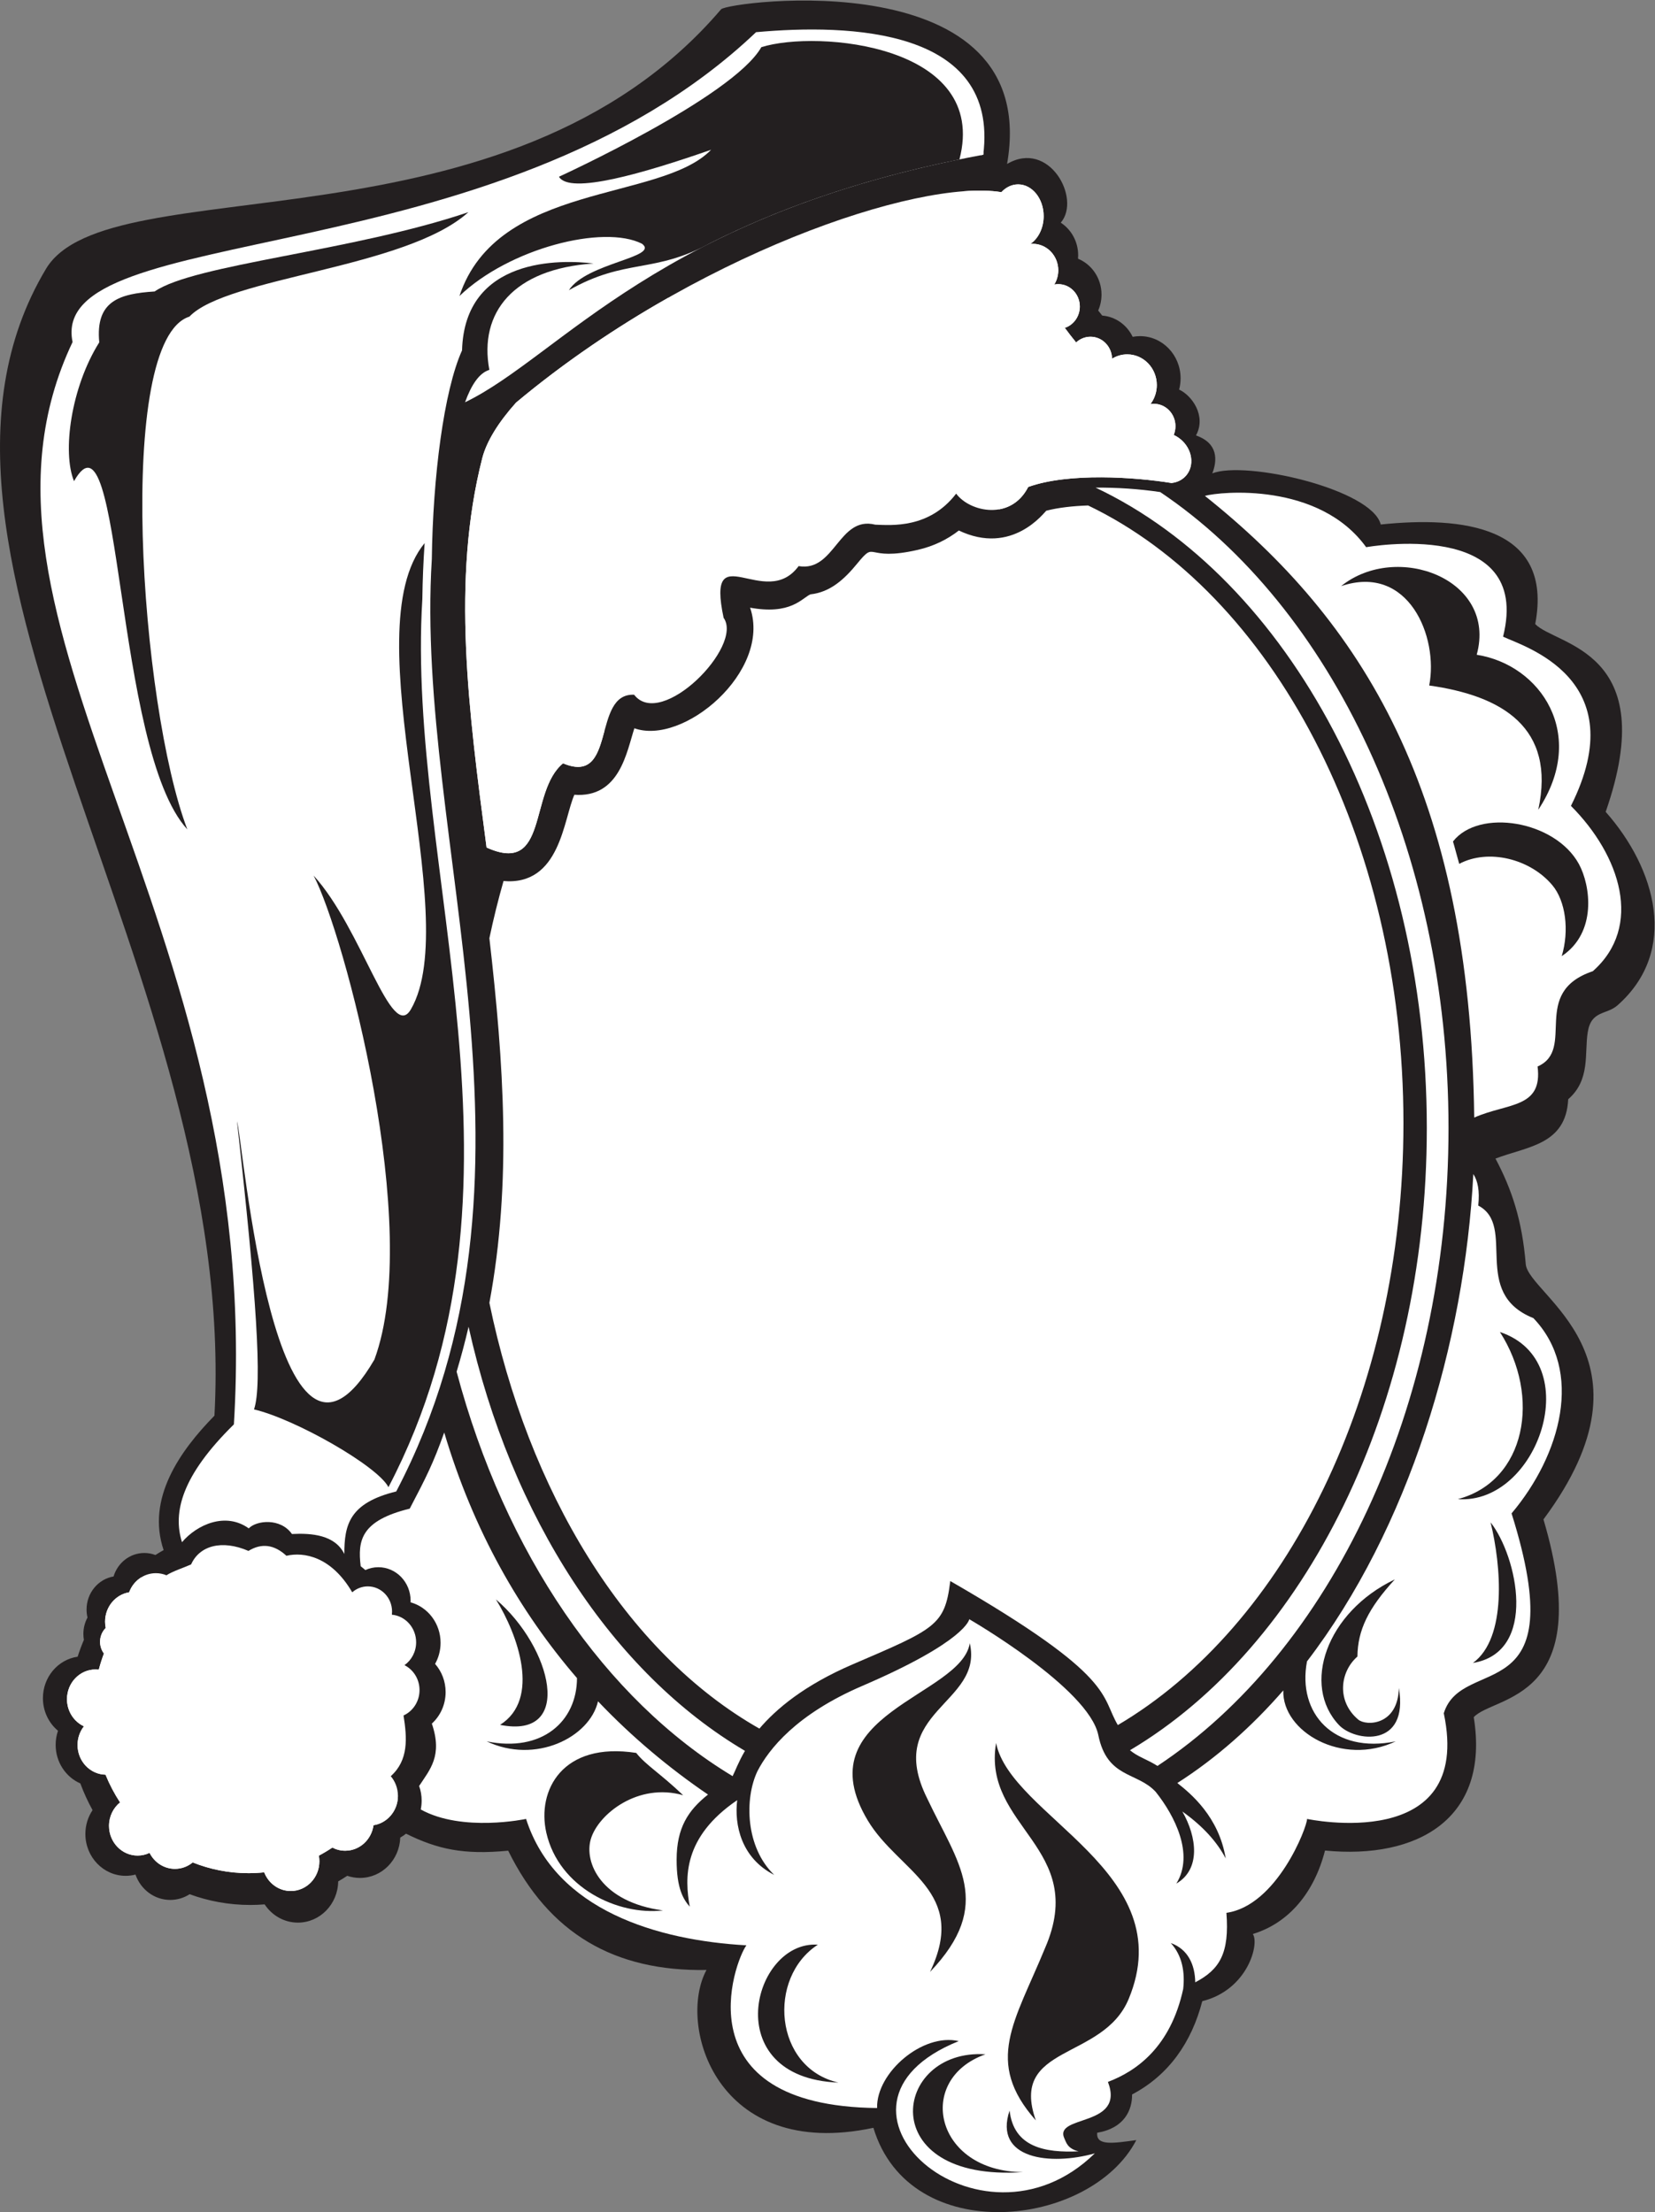 <?xml version="1.0" encoding="UTF-8" standalone="no"?>
<svg
   xmlns:dc="http://purl.org/dc/elements/1.1/"
   xmlns:cc="http://creativecommons.org/ns#"
   xmlns:rdf="http://www.w3.org/1999/02/22-rdf-syntax-ns#"
   xmlns:svg="http://www.w3.org/2000/svg"
   xmlns="http://www.w3.org/2000/svg"
   viewBox="0 0 760.907 1017.24"
   height="1017.24"
   width="760.907"
   xml:space="preserve"
   id="svg2"
   version="1.1"><rect x="0" y="0" width="760.907" height="1017.24" fill="#808080" stroke="none"/><defs
     id="defs6" /><g
     transform="matrix(1.333,0,0,-1.333,0,1017.24)"
     id="g10"><g
       transform="scale(0.1)"
       id="g12"><path
         id="path14"
         style="fill:#231f20;fill-opacity:1;fill-rule:evenodd;stroke:none"
         d="m 5158.03,3634.47 c 55.88,-105.37 91.92,-211.92 104.39,-364.07 8.87,-108.08 478.29,-319.24 61.12,-880.67 186.32,-630.73 -171.48,-606.38 -240.43,-682.32 56.66,-351.64 -195.75,-491.1 -513.03,-460.02 -37.3,-145.24 -124.5,-250.148 -249.11,-288.011 23.45,-31.481 -15.76,-192.09 -174.25,-231.699 -36.63,-141.461 -115.13,-254.879 -242.1,-321.77 0.74,-53.922 -26.87,-116.398 -120.26,-132.109 -4.53,-46.559 56.92,-35.942 134.85,-25.34 -157.81,-303.5 -781.57,-372.941 -906.78,42.43 -542.69,-116.032 -677.94,355.961 -575.68,544.429 -317.07,-5.328 -542.74,124.899 -683.99,411.55 -154.41,-15.03 -244.15,5.24 -352.34,58.63 -6.24,-5.02 -12.89,-9.5 -19.89,-13.38 -2.6,-77.36 -63.79,-139.26 -138.88,-139.26 -15.34,0 -30.1,2.58 -43.91,7.36 -10.23,-6.73 -20.66,-13.16 -31.29,-19.28 -1.11,-78.73 -62.91,-142.221 -138.95,-142.221 -47.652,0 -89.711,24.941 -114.746,62.931 -16.406,-1.33 -32.984,-2.02 -49.723,-2.02 -73.258,0 -143.574,13.07 -208.926,37.08 -19.449,-12.51 -42.363,-19.73 -66.91,-19.73 -55.179,0 -102.168,36.47 -119.867,87.47 -10.844,-2.82 -22.191,-4.33 -33.883,-4.33 -76.73,0 -138.968,64.66 -138.968,144.39 0,30.57 9.16,58.92 24.769,82.27 -16.238,29.33 -30.363,60.09 -42.113,92.06 -50.02,21.87 -85.153,73.25 -85.153,133.16 0,17.01 2.833,33.34 8.043,48.49 -31.683,26.47 -51.972,67.05 -51.972,112.57 0,72.94 52.101,133.26 119.738,143 6.309,19.79 13.52,39.16 21.563,58.07 -1.153,6.66 -1.758,13.52 -1.758,20.52 0,20.53 5.16,39.81 14.199,56.52 -2.102,8.86 -3.219,18.14 -3.219,27.68 0,57.39 40.305,105.01 93.098,114.01 14.148,46.92 56.324,80.97 106.141,80.97 13.414,0 26.273,-2.47 38.179,-6.99 9.281,5.91 18.731,11.58 28.324,17 -59.699,177.25 55.164,341.13 175.34,463.7 83.332,1523.66 -1171.609,2968.63 -581.066,3956.1 214.562,358.78 1589.06,29.07 2328.59,895.58 22.6,26.48 1108.75,171.49 986.32,-533.67 144.86,85.44 256.52,-119.56 185.17,-202.5 36.05,-23.5 60.02,-65.15 60.02,-112.62 0,-3.97 -0.16,-7.89 -0.49,-11.77 47.44,-19.44 81.03,-67.49 81.03,-123.68 0,-19.62 -4.1,-38.26 -11.47,-55.02 4.58,-5.9 9.24,-11.7 13.93,-17.46 46.05,-3.54 85.32,-32.42 104.95,-73.27 8.2,1.56 16.66,2.38 25.3,2.38 77.31,0 139.99,-65.14 139.99,-145.46 0,-13.47 -1.76,-26.53 -5.07,-38.92 43.38,-19.75 95.09,-90.31 58.17,-158.23 76.93,-26.75 73.76,-86.06 56.25,-130.91 113.32,45.51 550.31,-54 581.01,-176.28 276.93,29.03 597.5,-3.57 532.78,-343.48 71.38,-74.73 437.84,-88.75 243.02,-647.82 173.66,-196.25 253.27,-479.56 40.99,-667.2 -38.52,-34.06 -90.59,-16.59 -102.86,-92.8 -11.79,-73.26 9.9,-164.06 -67.36,-231.36 -7.7,-157.48 -140.26,-162.47 -250.83,-204.68 v 0" /><path
         id="path16"
         style="fill:#ffffff;fill-opacity:1;fill-rule:evenodd;stroke:none"
         d="m 4711.99,5743.53 c 0,0 575.38,104 472.21,-308.64 68.2,-33.15 454.63,-143.62 234.11,-583.74 170.63,-171.1 249.99,-416 75.4,-570.33 -218.25,-73.8 -56.34,-269.36 -190.47,-328.76 18.14,-145.34 -102.9,-124.98 -218.56,-176.16 -13.46,1127.41 -389.94,1714.86 -928.88,2144.65 52.44,14.98 393.24,48.4 556.19,-177.02 v 0" /><path
         id="path18"
         style="fill:#ffffff;fill-opacity:1;fill-rule:evenodd;stroke:none"
         d="m 2574.42,920.391 c -303.81,17.031 -658.54,119.079 -759.96,436.049 0,0 -219.95,-46.97 -363.27,32.63 2.05,9.86 3.13,20.09 3.13,30.59 0,17.72 -3.08,34.7 -8.71,50.38 37.12,57.01 81.78,103.78 43.86,215.22 29.1,26.47 47.49,65.35 47.49,108.68 0,37.48 -13.76,71.64 -36.32,97.3 12.03,21.37 18.92,46.23 18.92,72.76 0,66.99 -43.93,123.33 -103.49,139.63 0.09,1.85 0.13,3.73 0.13,5.61 0,63.81 -49.8,115.55 -111.21,115.55 -15.96,0 -31.12,-3.5 -44.84,-9.8 -5.31,4.53 -10.67,8.96 -16.12,13.3 -10.77,89.01 0.75,157.21 169.13,198.52 56.98,108.96 80.48,154.64 118.97,262.7 100.61,-338.76 261,-618.7 457.96,-847.24 -0.41,-150.12 -121.33,-257.4 -311.64,-218.21 168.15,-79.75 355.32,13.3 384.14,138.1 116.92,-123.13 244.79,-229.93 379.33,-321.7 -68.84,-54.59 -107.93,-114.81 -108.18,-224.05 -0.24,-101.12 23.59,-137.65 45.2,-162.69 -17.48,98.73 -24.19,239.55 163.71,367.45 -10.36,-84.32 13.4,-199.57 127.64,-257.83 -99.28,95.36 -103,263.23 -57.73,358.01 39.07,75.61 133.91,196.15 361.14,293.84 359.88,154.71 369.36,230.18 369.36,230.18 0,0 411.98,-237.73 445.12,-399.98 30.59,-149.72 133.74,-125.96 197.86,-195.5 65.77,-82.62 133.76,-215.86 71.23,-316.5 84.59,49.3 71.39,160.17 20.72,248.67 73.39,-52.28 121.03,-107.3 149.54,-162.03 -23.52,144.13 -120.91,224.06 -166.79,260.25 135.06,86.34 256.88,194.75 365.46,319.53 -4.47,-142.45 203.13,-263.34 387.83,-175.75 -213.92,-44.06 -340.13,96.98 -306.1,275.87 351.17,458.94 543.62,1096.27 573.65,1681.12 15.45,-23.81 22.39,-57.56 17,-108.68 133.95,-70.18 -27.74,-301.15 190.2,-388.32 174.35,-182.27 95.1,-471.54 -75.29,-673.62 215.81,-686.27 -170.07,-483.87 -233.78,-689.45 103.01,-487.37 -471.53,-364.54 -471.53,-364.54 0,-28.54 -103.83,-299.06 -278.18,-323.96 10.8,-140.109 -23.42,-195.609 -107.52,-239.671 -0.95,60.992 -25.21,114.382 -84.35,135.48 39.67,-43.348 49.24,-100.5 42.79,-158.469 C 4037.45,569.762 3920.13,486.57 3821.33,449.211 3882.28,290.41 3631.19,337.68 3671.65,252.992 c 6.06,-12.672 9.93,-33.73 48.56,-43.363 -114.58,-5.168 -223.61,13.32 -238.07,140.812 -56.34,-167.8 141.1,-190.941 293.95,-147.691 -396.93,-388.398 -1017.54,166.371 -469.4,387.172 -124.06,28.949 -284.75,-108.531 -281.5,-230.781 -677.8,7.121 -491.36,506.8 -450.77,561.25 v 0" /><path
         id="path20"
         style="fill:#ffffff;fill-opacity:1;fill-rule:evenodd;stroke:none"
         d="m 3391.33,7097.36 c 54.82,436.37 -461.5,452.1 -783.62,422.82 C 1714.52,6670.92 162.434,6875.91 250.293,6451.28 -208.5,5484.89 914.078,4474.57 806.699,2717.49 626.957,2540.91 595.273,2414.38 627.703,2311.06 c 52.199,61.49 150.856,104.86 230.246,47.69 26.156,27.48 109.063,37.23 149.001,-19.43 67.85,3.48 148.41,-2.85 180.67,-68.95 -0.03,100.72 17.16,176.02 179.06,215.75 570.02,1090 62.02,2238.02 122.7,3216.22 3.6,283.69 41.51,580.9 104.25,720.16 9.03,322.98 343.33,313.65 453.59,299.69 -277.37,-18.19 -396.19,-170.03 -359.45,-366.94 -34.69,-10.63 -62.13,-51.46 -83.79,-111.81 329.15,159.05 669.52,646.81 1787.35,853.92 v 0" /><path
         id="path22"
         style="fill:#ffffff;fill-opacity:1;fill-rule:evenodd;stroke:none"
         d="m 856.977,2281 c 45.152,27.82 88.996,22 130.882,-16.77 60.461,14.04 154.871,-2.56 226.991,-125.96 14.54,12.7 33.31,20.37 53.79,20.37 46.16,0 83.6,-38.89 83.6,-86.85 0,-3.66 -0.22,-7.26 -0.65,-10.81 46.91,-4.34 83.7,-45.28 83.7,-95.14 0,-32.82 -15.93,-61.76 -40.2,-78.97 30.71,-15.47 51.89,-48.16 51.89,-86 0,-39.15 -22.7,-72.81 -55.15,-87.56 12.21,-77.75 17.96,-153.8 -44.02,-209.46 15.36,-18.06 24.69,-41.79 24.69,-67.79 0,-51.51 -36.6,-94.15 -84.25,-101.4 -6.8,-49.69 -47.93,-87.94 -97.64,-87.94 -15.94,0 -30.98,3.94 -44.3,10.9 -15.03,-10.06 -30.57,-19.36 -46.57,-27.86 1.16,-6.32 1.79,-12.83 1.79,-19.51 0,-56.59 -44.18,-102.48 -98.64,-102.48 -41.519,0 -77.046,26.66 -91.601,64.39 -17.855,-1.86 -35.973,-2.83 -54.312,-2.83 -67.797,0 -132.641,13.12 -192.332,37.03 -16.832,-13.88 -38.118,-22.17 -61.266,-22.17 -38.047,0 -71.066,22.41 -87.516,55.19 -12.543,-6.01 -26.508,-9.36 -41.23,-9.36 -54.465,0 -98.637,45.89 -98.637,102.48 0,32.88 14.902,62.12 38.067,80.88 -19.559,29.93 -36.391,61.94 -50.11,95.66 -53.465,1.2 -96.473,46.62 -96.473,102.45 0,24.43 8.235,46.85 21.969,64.46 -34.437,16 -58.441,51.89 -58.441,93.61 0,56.59 44.168,102.49 98.64,102.49 3.75,0 7.454,-0.24 11.094,-0.66 4.973,18.98 10.879,37.54 17.68,55.64 -8.344,11.21 -13.32,25.28 -13.32,40.54 0,18.76 7.5,35.71 19.55,47.77 -1.453,7 -2.226,14.26 -2.226,21.72 0,51.05 35.953,93.38 82.984,101.19 14.16,38.55 50.094,65.95 92.18,65.95 12.894,0 25.215,-2.56 36.508,-7.25 21.797,14.16 61.336,26.72 85.086,37.53 28.632,64.28 105.257,86.42 197.793,46.52 v 0" /><path
         id="path24"
         style="fill:#ffffff;fill-opacity:1;fill-rule:evenodd;stroke:none"
         d="m 2526.79,1503.99 c -439.42,264.97 -785.69,770.06 -951.88,1395.23 15.52,51.79 29.27,103.46 41.25,155 146.46,-659.66 498.75,-1194.99 953.29,-1462.94 -23.15,-39.41 -33.85,-70.44 -42.66,-87.29 z m 1474.86,4429.73 c 588.56,-395.24 994.38,-1229.28 994.38,-2194.08 0,-969.94 -410.14,-1807.72 -1003.77,-2200.35 -15.74,9.85 -32.82,18.55 -51.42,27.36 -18.95,9 -32.83,17.8 -43.41,26.81 601.98,357.16 1023.74,1183.7 1023.74,2146.18 0,1024.57 -477.91,1895.13 -1142.41,2209.37 74.04,0.58 148.39,-4.3 222.89,-15.29 v 0" /><path
         id="path26"
         style="fill:#ffffff;fill-opacity:1;fill-rule:evenodd;stroke:none"
         d="m 3887.9,6408.75 c 56.32,0 101.99,-47.44 101.99,-105.95 0,-24.78 -8.19,-47.58 -21.91,-65.62 3.87,0.64 7.83,0.99 11.87,0.99 41.06,0 74.35,-34.6 74.35,-77.25 0,-10.74 -2.11,-20.97 -5.92,-30.26 31.17,-14.2 55.32,-44.07 59.89,-78.63 6,-45.31 -23.79,-82.59 -67.64,-87.01 -124.59,20.05 -353.88,36.65 -494.12,-13.71 -59.39,-116.71 -200.72,-87.25 -248.57,-23.05 -92.63,-121.22 -223.91,-108.95 -279.05,-107.02 -126.5,31.68 -138.89,-164.32 -264.28,-142.96 -115.32,-156.76 -320.14,112.5 -258.75,-178.32 69.85,-98.02 -215.44,-386.73 -308.63,-265.37 -147.05,6.43 -58.98,-315.02 -245.18,-236.68 -119.56,-98.28 -48.21,-388.01 -263.75,-290.39 -62.01,472.29 -121.95,922.63 -15.06,1342.31 15.01,58.92 55.87,124.32 116.68,192.42 606.2,507.11 1384.95,773.18 1674.02,726.01 15.46,16.72 35.64,26.85 57.74,26.85 48.61,0 88.03,-49.02 88.03,-109.45 0,-41.3 -18.42,-77.26 -45.59,-95.89 2.63,0.25 5.3,0.37 7.98,0.37 48.62,0 88.03,-40.95 88.03,-91.45 0,-18.02 -5.02,-34.83 -13.69,-49 4.44,0.86 9.02,1.31 13.69,1.31 41.06,0 74.35,-34.58 74.35,-77.24 0,-34.47 -21.73,-63.66 -51.74,-73.61 12.65,-17.27 25.7,-34.03 38.99,-50.29 13.16,12.24 30.53,19.69 49.57,19.69 40.6,0 73.59,-33.83 74.34,-75.82 15.31,9.54 33.22,15.02 52.36,15.02 v 0" /><path
         id="path28"
         style="fill:#231f20;fill-opacity:1;fill-rule:nonzero;stroke:none"
         d="m 255.309,5971.32 c -41.164,100.35 -10.512,323.79 87.058,478.89 -13.719,142.88 69.434,167.82 191.09,175.52 136.402,94.15 682.303,138.08 1082.013,273.53 C 1400.34,6704.98 784.109,6675.94 653.254,6538.95 395.648,6457 483.871,5195.27 646.086,4770.07 391.859,5047.71 422.852,6268.17 255.309,5971.32 v 0" /><path
         id="path30"
         style="fill:#231f20;fill-opacity:1;fill-rule:evenodd;stroke:none"
         d="m 1464.59,5757.66 c -252.71,-306.77 138.74,-1286.82 -47.33,-1608.29 -67.68,-116.91 -167.81,276.87 -335.61,461.46 105.7,-200.99 377.55,-1216.57 209.76,-1669.63 -343.652,-589.4 -454.754,769.17 -474.047,822.23 67.117,-599.9 88.09,-910.33 58.731,-994.23 142.626,-33.56 426.406,-195.43 463.726,-268.29 543.04,1038.4 59.1,2132.08 116.89,3063.97 0.82,64.26 3.49,129.25 7.88,192.78 v 0" /><path
         id="path32"
         style="fill:#231f20;fill-opacity:1;fill-rule:evenodd;stroke:none"
         d="m 1927.94,7021.54 c 0,0 600.16,274.52 697.95,446.92 193.19,60.87 786.2,8.51 683.32,-387.1 l -0.03,-0.07 c -360.36,-73.7 -636.32,-176.92 -856.19,-287.1 -197.98,-109.07 -293.56,-52.28 -490.87,-164.07 61.14,94.62 314.45,113.45 252.17,160.28 -132.81,67.08 -457.9,-15.65 -629.67,-180.49 131.12,394.68 694.17,324.15 868.04,504.64 -232.3,-80.89 -488.09,-155.8 -524.72,-93.01 v 0" /><path
         id="path34"
         style="fill:#ffffff;fill-opacity:1;fill-rule:evenodd;stroke:none"
         d="m 2305.19,6604.32 c -23.64,-56.57 -37.53,-108.43 -24.52,-134.45 37.41,-74.83 -88.03,-154.06 -88.03,-154.06 0,0 -44.02,129.84 -96.83,33.01 -52.82,-96.83 66.02,-151.85 66.02,-151.85 0,0 -132.04,-4.4 -112.24,-90.23 19.8,-85.83 -134.79,-157.42 -86.42,-216.91 48.36,-59.49 66.03,-92.48 8.81,-136.5 -57.22,-44.01 -107.92,48.43 -136.51,154.11 -28.59,105.69 -197.37,-63.14 -123.32,-180.53 179.7,-20.56 194.18,-204.93 176.16,-224.59 0,0 -189.08,44.08 -101.28,-57.25 -70.54,-49.77 -71.75,-190.22 4.41,-224.58 -18.86,-3.43 -101.29,-61.65 -22.02,-105.68 79.26,-44.03 162.92,-48.44 189.34,30.82 26.43,79.27 -6.89,-60.3 126.45,-34.55 -21.29,-77.95 -40.55,-156.38 -143.26,-113.17 -119.56,-98.28 -48.21,-388.01 -263.75,-290.39 -62.01,472.29 -121.95,922.63 -15.06,1342.31 15.01,58.92 55.87,124.32 116.68,192.42 166.67,139.42 346.37,260.58 525.37,362.07 v 0" /><path
         id="path36"
         style="fill:#ffffff;fill-opacity:1;fill-rule:evenodd;stroke:none"
         d="m 3392.22,7105.64 c -3.33,-3.29 -6.7,-6.65 -10.09,-10.04 3.08,0.58 6.1,1.18 9.2,1.76 0.35,2.8 0.57,5.52 0.89,8.28 z m -70.12,-134.37 10.57,-81.85 h 52.84 c 0,0 -35.24,83.67 44.03,26.43 79.26,-57.25 -13.18,-167.33 -13.18,-167.33 156.55,32.2 -1.06,-189.4 103.48,-171.73 69.43,11.73 -142.54,-126.23 15.42,-154.12 41.1,96.82 119.6,43.99 149.68,-26.44 0,0 -4.38,57.25 66.06,-13.21 70.43,-70.46 28.53,-196.47 -8.81,-180.54 -100.97,43.08 -151.58,183.78 -171.74,79.26 -145.6,20.92 -85.85,-149.68 2.21,-112.28 88.06,37.4 165.12,-77.07 107.88,-112.3 -57.25,-35.23 -202.56,52.84 -211.37,13.22 -8.81,-39.64 50.22,-9.59 39.63,-92.48 -5.79,-45.36 -40.85,-77.99 -64.18,-104.02 39.63,6.5 77.54,29.77 101.79,77.43 140.24,50.36 369.53,33.76 494.12,13.71 43.85,4.42 73.64,41.7 67.64,87.01 -4.57,34.56 -28.72,64.43 -59.89,78.63 3.81,9.29 5.92,19.52 5.92,30.26 0,42.65 -33.29,77.25 -74.35,77.25 -4.04,0 -8,-0.35 -11.87,-0.99 13.72,18.04 21.91,40.84 21.91,65.62 0,58.51 -45.67,105.95 -101.99,105.95 -19.14,0 -37.05,-5.48 -52.36,-15.02 -0.75,41.99 -33.74,75.82 -74.34,75.82 -19.04,0 -36.41,-7.45 -49.57,-19.69 -13.29,16.26 -26.34,33.02 -38.99,50.29 30.01,9.95 51.74,39.14 51.74,73.61 0,42.66 -33.29,77.24 -74.35,77.24 -4.67,0 -9.25,-0.45 -13.69,-1.31 8.67,14.17 13.69,30.98 13.69,49 0,50.5 -39.41,91.45 -88.03,91.45 -2.68,0 -5.35,-0.12 -7.98,-0.37 27.17,18.63 45.59,54.59 45.59,95.89 0,60.43 -39.42,109.45 -88.03,109.45 -22.1,0 -42.28,-10.13 -57.74,-26.85 -36.54,5.96 -80.91,6.9 -131.74,3.01 v 0" /><path
         id="path38"
         style="fill:#ffffff;fill-opacity:1;fill-rule:evenodd;stroke:none"
         d="m 487.406,2189.97 c 2.442,-24.38 2.864,-51.22 -5.515,-59.59 -16.493,-16.5 -61.571,-8.8 -69.262,-59.38 -7.691,-50.57 5.496,-81.35 5.496,-81.35 0,0 -35.18,-17.59 -20.891,-50.57 14.293,-32.98 -17.586,-101.15 -17.586,-101.15 0,0 -71.46,-1.1 -64.863,-59.36 6.598,-58.26 51.231,-93.15 51.231,-93.15 0,0 -52.817,-63.82 19.808,-110.03 72.621,-46.22 13.199,-103.44 85.824,-132.05 72.625,-28.61 -68.218,-83.63 52.821,-123.24 121.043,-39.62 19.804,-74.83 72.621,-85.83 52.82,-11 112.242,57.22 112.242,57.22 0,0 46.215,-24.21 24.207,-48.42 -22.008,-24.21 71.5,-71.15 140.852,-28.6 52.781,-15.38 91.293,44.13 77.027,123.24 53.142,-71.71 60.462,-108.97 53.912,-160.63 48.42,11.01 109.46,74.59 74.29,171.35 60.48,-28.56 45.61,-29.45 61.06,-45.94 67.12,-9.89 100.14,45.14 85.83,70.44 -11,22.01 7.31,68.33 35.21,88.02 6.6,-59.42 69.7,-87.2 110.78,-24.89 0,-51.51 -36.6,-94.15 -84.25,-101.4 -6.8,-49.69 -47.93,-87.94 -97.64,-87.94 -15.94,0 -30.98,3.94 -44.3,10.9 -15.03,-10.06 -30.57,-19.36 -46.57,-27.86 1.16,-6.32 1.79,-12.83 1.79,-19.51 0,-56.59 -44.18,-102.48 -98.64,-102.48 -41.519,0 -77.046,26.66 -91.601,64.39 -17.855,-1.86 -35.973,-2.83 -54.312,-2.83 -67.797,0 -132.641,13.12 -192.332,37.03 -16.832,-13.88 -38.118,-22.17 -61.266,-22.17 -38.047,0 -71.066,22.41 -87.516,55.19 -12.543,-6.01 -26.508,-9.36 -41.23,-9.36 -54.465,0 -98.637,45.89 -98.637,102.48 0,32.88 14.902,62.12 38.067,80.88 -19.559,29.93 -36.391,61.94 -50.11,95.66 -53.465,1.2 -96.473,46.62 -96.473,102.45 0,24.43 8.235,46.85 21.969,64.46 -34.437,16 -58.441,51.89 -58.441,93.61 0,56.59 44.168,102.49 98.64,102.49 3.75,0 7.454,-0.24 11.094,-0.66 4.973,18.98 10.879,37.54 17.68,55.64 -8.344,11.21 -13.32,25.28 -13.32,40.54 0,18.76 7.5,35.71 19.55,47.77 -1.453,7 -2.226,14.26 -2.226,21.72 0,51.05 35.953,93.38 82.984,101.19 7.992,21.76 22.926,39.98 41.996,51.72 v 0" /><path
         id="path40"
         style="fill:#ffffff;fill-opacity:1;fill-rule:nonzero;stroke:none"
         d="m 1254.11,1691.22 c 33.77,30 33.96,66.64 -8.38,96.11 40.01,30.74 33.17,79.98 1.08,87.68 83.37,120.11 -43.24,232.28 -141.97,224.94 10.55,53.07 -64.83,116.43 -136.809,73.14 -16.625,12.71 -29.855,22.82 -65.508,12.47 -62.035,34.66 -95.003,1.83 -116.796,-27.86 -29.813,34.27 -60.157,25.95 -77.715,-11.92 -35.278,-10.91 -78.332,-8.51 -68.446,-72.69 -40.109,20.26 -81.289,-30.37 -114.484,-75.75 -2.312,38.71 29.801,110.65 69.52,117.25 -8.457,22.47 15.156,73.12 52.832,79.5 30.16,92.59 112.843,58.41 138.125,33.71 49.324,38.55 76.179,28.1 97.183,12.66 98.738,34.77 113.781,10.15 127.188,-23.53 17.49,-13.36 18.2,4.86 62.21,1.14 85.75,-7.26 105.48,-55.88 105.02,-96.05 -0.19,-17.76 95.94,17.22 118.82,-63.43 70.33,-19.2 80.42,-148.4 43.65,-186.02 59.58,-61.72 51.74,-190.89 -11,-229.29 -14.14,-37.35 -21.13,-131.87 -129.23,-144.26 97.96,112.67 59.27,170.45 54.71,192.2 v 0" /><path
         id="path42"
         style="fill:#231f20;fill-opacity:1;fill-rule:nonzero;stroke:none"
         d="m 3197.92,1427.24 c 104.89,-222.45 233.12,-364.55 9.85,-598.56 133.71,278.85 -107.85,344.27 -214.5,522.01 -221.19,368.63 322.91,428.87 351.6,612.03 48.62,-210.43 -297.38,-233.93 -146.95,-535.48 z m -1487.5,686.52 c 75.73,-122.05 155.34,-344 14.34,-432.84 257.79,-51.56 178.82,268.25 -14.34,432.84 z m 576.2,-1072.97 c -213,28.65 -272.86,164.98 -248.8,246.22 25.66,86.61 163.69,195.55 318.37,151.17 -79,75.53 -128.51,103.74 -161.89,145.99 -254.83,39.6 -343.17,-129.77 -309.94,-275.48 43.29,-189.79 247.02,-285.96 402.26,-267.9 z m 2741.58,1418.8 c 234.82,62.34 287.97,354.15 145.11,576.58 301.17,-100.84 131.62,-596.38 -145.11,-576.58 z m 112.96,-80.05 c 36.32,-148.56 57.73,-398.53 -60.9,-485.07 225.75,37.58 152.75,368.26 60.9,485.07 z M 4810.9,2182.73 c -92.32,-100.61 -127.95,-175.33 -129.07,-266.14 -60.57,-52.94 -72.33,-154.39 2.96,-217.54 27.22,-22.83 136.84,-20.99 140.01,109.19 35.44,-208.4 -151.41,-185.9 -206.23,-128.28 -130.45,137.1 -44.19,390.06 192.33,502.77 z M 2820.8,922.559 c -175.08,-113.36 -151.58,-425.02 71.17,-475.727 -419.05,16.789 -296.13,491.617 -71.17,475.727 z M 3398.85,544.43 C 3155.46,458.09 3224.11,139.66 3528.62,138.02 3012.08,102.379 3077.3,565.34 3398.85,544.43 Z m 205.68,366.699 c -104.9,-255.41 -211.11,-392.141 -31.87,-594.777 -93.01,263.429 231.24,204.91 320.17,418.808 182.44,438.74 -406.56,628.93 -457.27,883.26 -48.62,-290.07 319.4,-361.06 168.97,-707.291 v 0" /><path
         id="path44"
         style="fill:#231f20;fill-opacity:1;fill-rule:nonzero;stroke:none"
         d="m 5032.96,4651.16 c 100.04,53.1 244.28,17.93 321.07,-73.51 46.09,-54.86 59.09,-156.39 32.51,-244.86 122.63,81.54 99.27,244.4 59.21,317.76 -82.02,150.2 -344.81,192.69 -434.29,77.76 4.31,-13.18 17.35,-63.85 21.5,-77.15 z m -103.49,615.29 c 250.83,-35.44 437.36,-144.21 376.18,-428.67 171.5,259.31 8.28,500.02 -212.36,534.69 71.68,261.56 -276.47,390.66 -467.68,236.78 232.85,78.43 336.58,-175.54 303.86,-342.8 v 0" /><path
         id="path46"
         style="fill:#ffffff;fill-opacity:1;fill-rule:evenodd;stroke:none"
         d="m 3753.55,5889.97 c 633.74,-303.56 1089.52,-1144.18 1089.52,-2133.49 0,-935.88 -407.87,-1738.7 -988.43,-2079.69 -62.36,102.21 -1,164.98 -575.02,496.2 -18.99,-151.35 -54.16,-163.76 -337.06,-285.37 -166.34,-71.51 -263.06,-152.56 -322.77,-222.82 -467.91,264.87 -801.29,824.9 -934.37,1471.88 77.69,416.91 49.48,826.51 -0.02,1258.15 14.08,67.07 30.54,133.71 49.46,199.73 195.96,-18.49 205.83,212.05 244.59,297.57 156.77,-12.64 179.55,147.19 206.97,229.96 168.12,-63.13 472.42,194.78 398.46,411.82 -0.26,1.33 -0.52,2.7 -0.78,4.1 143.38,-27.28 180.3,32.19 210.39,45.29 67.05,6.98 115.21,50.28 160.87,106.21 68.31,83.65 26.3,4.94 210.07,47.37 53.07,12.26 100.43,34.89 141.39,67.11 184.47,-88.83 294.17,63.32 300.64,67.68 42.57,11.02 93.31,16.55 146.09,18.3 v 0" /><path
         id="path48"
         style="fill:none;stroke:#231f20;stroke-width:5;stroke-linecap:butt;stroke-linejoin:miter;stroke-miterlimit:2.613;stroke-dasharray:none;stroke-opacity:1"
         d="m 3753.55,5889.97 c 633.74,-303.56 1089.52,-1144.18 1089.52,-2133.49 0,-935.88 -407.87,-1738.7 -988.43,-2079.69 -62.36,102.21 -1,164.98 -575.02,496.2 -18.99,-151.35 -54.16,-163.76 -337.06,-285.37 -166.34,-71.51 -263.06,-152.56 -322.77,-222.82 -467.91,264.87 -801.29,824.9 -934.37,1471.88 77.69,416.91 49.48,826.51 -0.02,1258.15 14.08,67.07 30.54,133.71 49.46,199.73 195.96,-18.49 205.83,212.05 244.59,297.57 156.77,-12.64 179.55,147.19 206.97,229.96 168.12,-63.13 472.42,194.78 398.46,411.82 -0.26,1.33 -0.52,2.7 -0.78,4.1 143.38,-27.28 180.3,32.19 210.39,45.29 67.05,6.98 115.21,50.28 160.87,106.21 68.31,83.65 26.3,4.94 210.07,47.37 53.07,12.26 100.43,34.89 141.39,67.11 184.47,-88.83 294.17,63.32 300.64,67.68 42.57,11.02 93.31,16.55 146.09,18.3 z" /></g></g></svg>